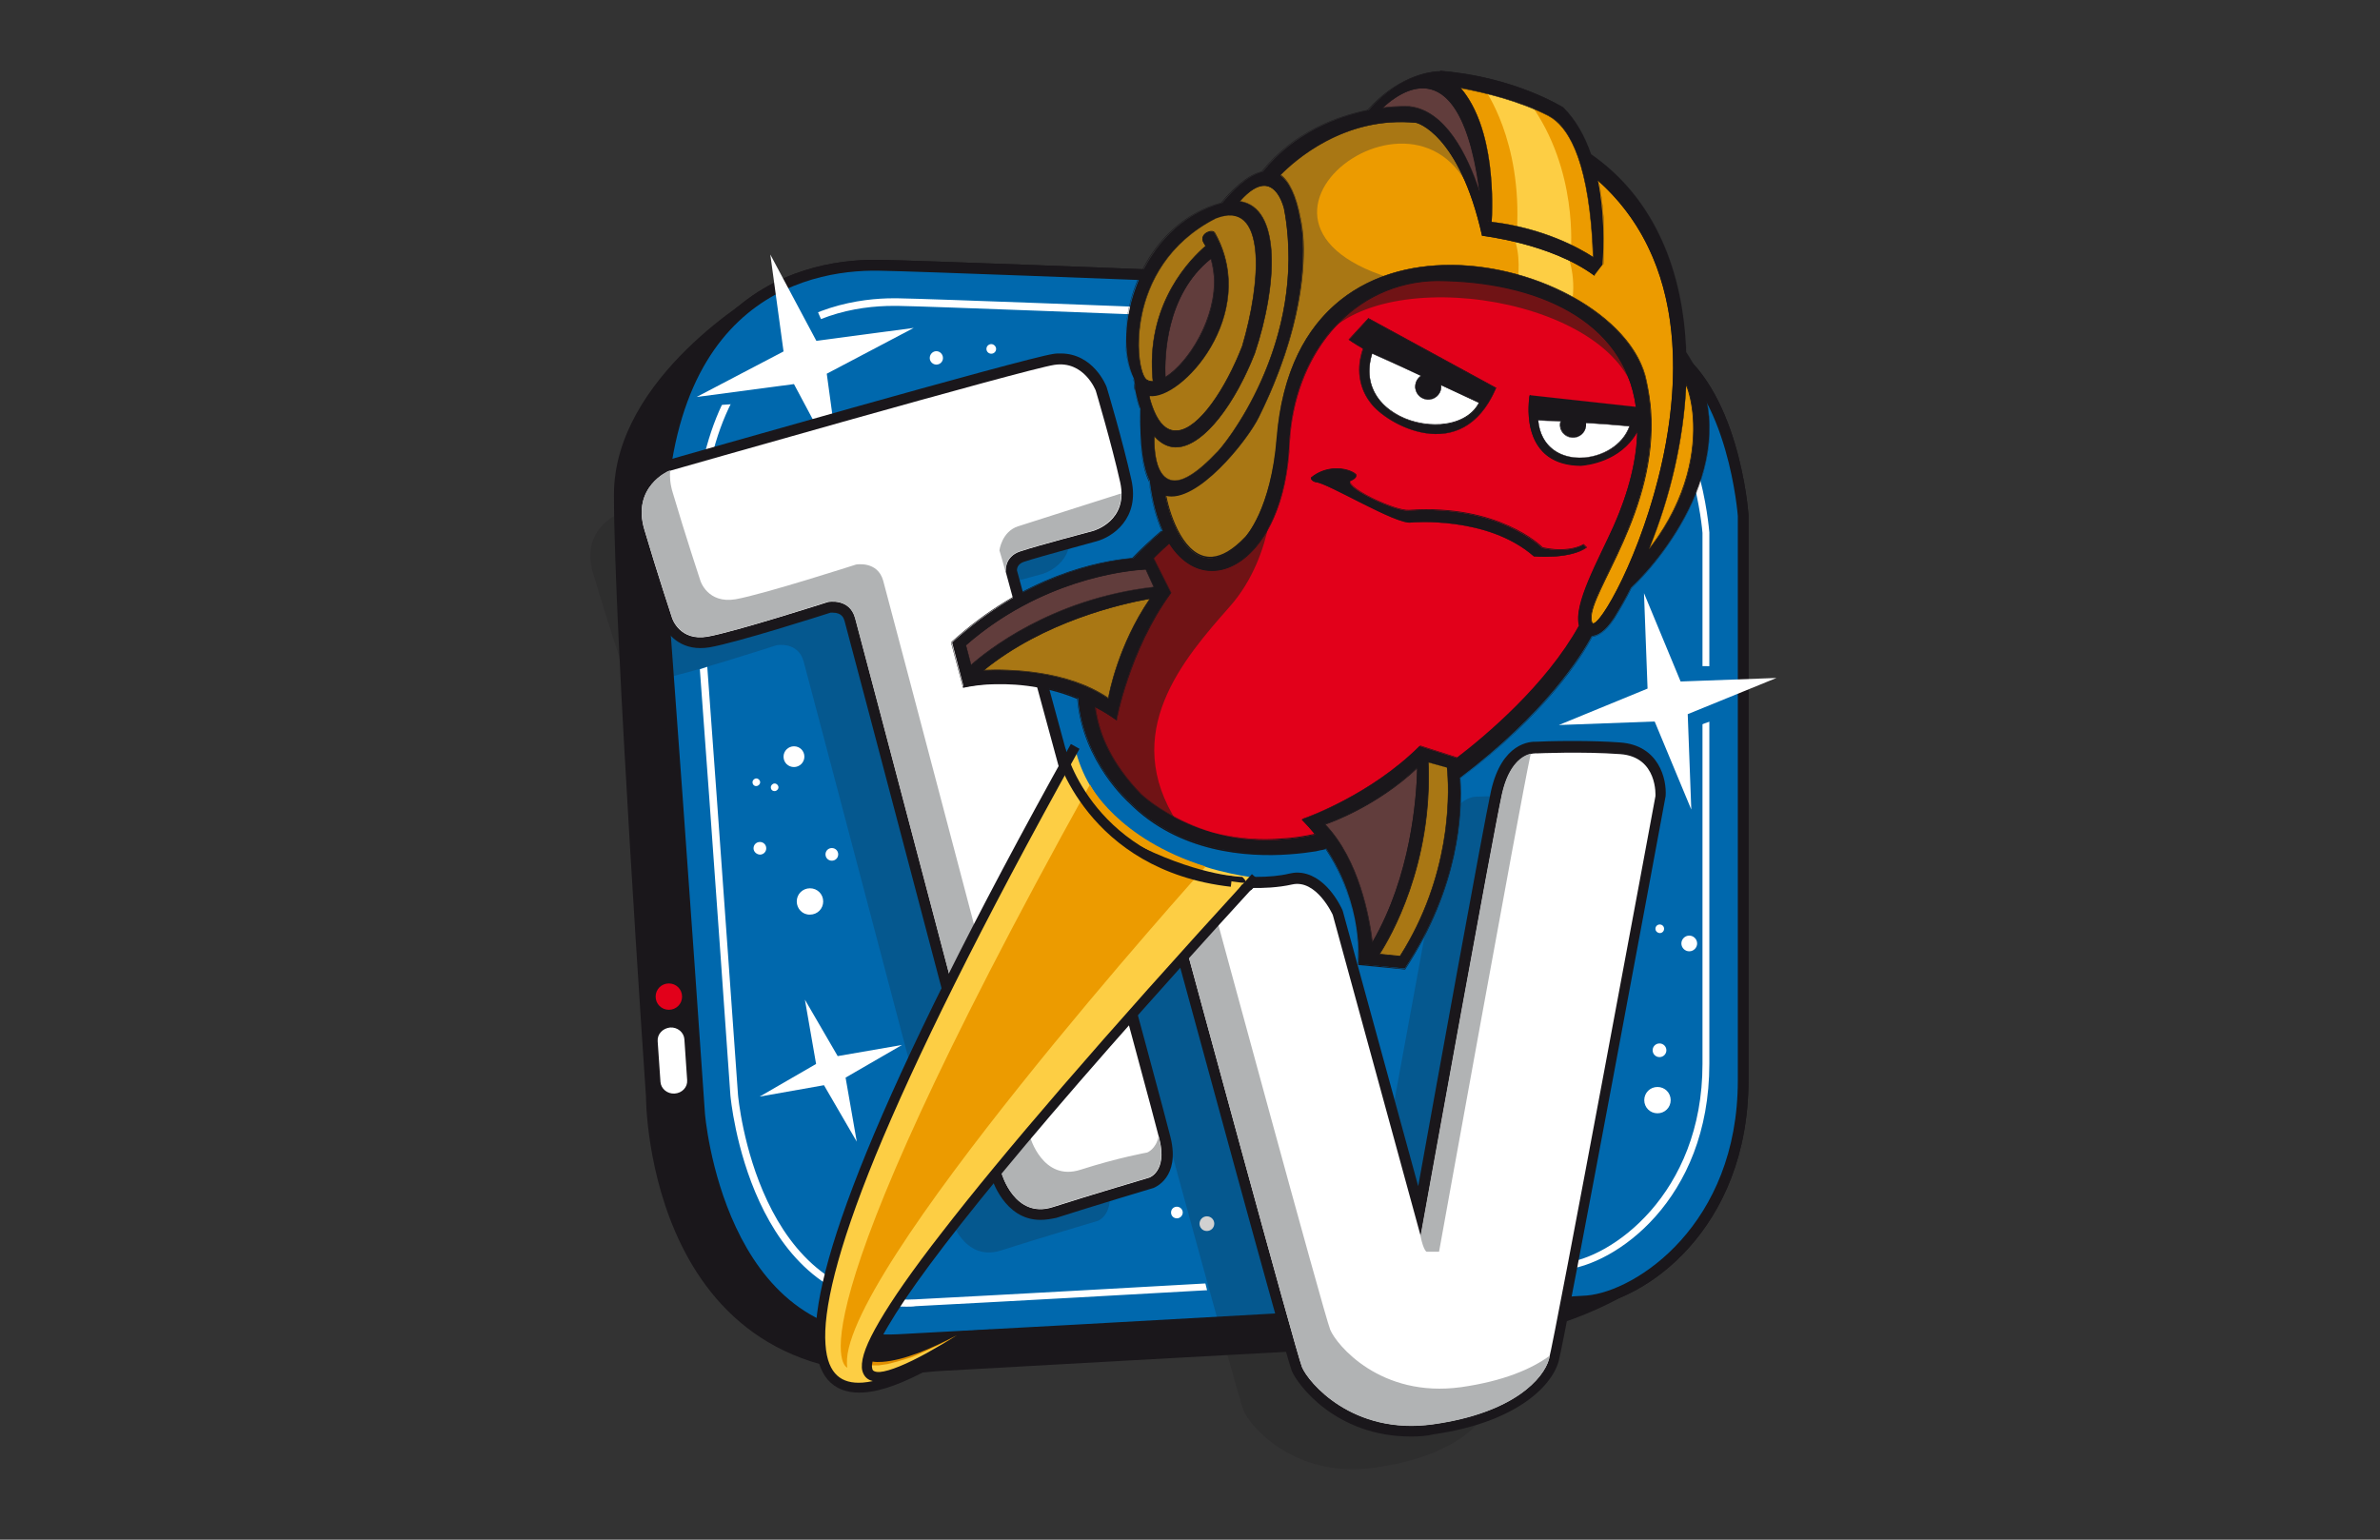 <svg xmlns="http://www.w3.org/2000/svg" width="170" height="110" viewBox="0 0 170 110"><rect x="0" y="0" width="170" height="110" fill="#333333" stroke="none"/><g fill="none" fill-rule="evenodd" transform="translate(42 5)"><path fill="#1A171B" fill-rule="nonzero" d="M12.223,15.913 C12.223,15.913 1.853,21.899 1.853,30.344 C1.853,39.964 4.141,73.345 4.141,73.345 C4.141,73.345 4.087,95.316 24.882,92.966 C44.679,91.844 60.917,91.013 64.259,90.705 C67.582,90.398 73.104,88.734 76.772,85.678 C80.423,82.622 49.892,71.067 49.892,71.067 L12.223,15.913 Z"/><g fill-rule="nonzero"><path fill="#1A171B" d="M16.691,77.559 L16.691,77.559 C4.286,77.559 2.851,61.23 2.833,61.049 C2.815,60.886 1.725,45.027 0.127,23.454 C-0.436,14.774 1.181,8.354 4.904,4.376 C8.518,0.561 13.24,0 15.729,0 L16.056,0 C18.616,0.036 35.017,0.669 35.707,0.705 C37.051,0.814 67.818,3.146 72.541,6.022 C77.444,9.005 78.153,17.848 78.171,18.228 L78.171,18.282 L78.171,58.608 C78.171,69.331 70.67,74.412 66.674,74.756 C65.203,74.882 29.732,76.89 17.454,77.523 C17.2,77.559 16.946,77.559 16.691,77.559 Z M15.729,1.555 C12.986,1.555 9.099,2.224 6.066,5.443 C2.634,9.096 1.162,15.118 1.707,23.345 C3.306,44.919 4.395,60.778 4.395,60.94 C4.45,61.555 5.739,76.004 16.691,76.004 L16.691,76.004 C16.909,76.004 17.127,76.004 17.363,75.986 C29.332,75.371 65.149,73.327 66.547,73.219 C69.943,72.929 76.627,68.21 76.627,58.626 L76.627,18.318 C76.591,17.794 75.846,9.855 71.741,7.36 C68.091,5.136 44.443,2.929 35.635,2.26 C35.489,2.26 18.598,1.591 16.037,1.555 C15.928,1.555 15.838,1.555 15.729,1.555 Z" transform="translate(4.722 13.562)"/><path fill="#0068AD" d="M35.689,1.483 C35.689,1.483 18.635,0.814 16.056,0.778 C10.788,0.687 -0.381,3.002 0.944,23.4 C2.561,45.226 3.632,60.995 3.632,60.995 C3.632,60.995 4.94,77.414 17.418,76.763 C29.895,76.112 65.239,74.105 66.62,73.996 C70.143,73.689 77.408,68.933 77.408,58.626 L77.408,18.3 C77.408,18.3 76.754,9.512 72.141,6.691 C67.528,3.87 35.689,1.483 35.689,1.483" transform="translate(4.722 13.562)"/></g><g fill-rule="nonzero"><path fill="#1A171B" d="M16.691,77.559 L16.691,77.559 C4.286,77.559 2.851,61.23 2.833,61.049 C2.815,60.886 1.725,45.027 0.127,23.454 C-0.436,14.774 1.181,8.354 4.904,4.376 C8.518,0.561 13.24,0 15.729,0 L16.056,0 C18.616,0.036 35.017,0.669 35.707,0.705 C37.051,0.814 67.818,3.146 72.541,6.022 C77.444,9.005 78.153,17.848 78.171,18.228 L78.171,18.282 L78.171,58.608 C78.171,69.331 70.67,74.412 66.674,74.756 C65.203,74.882 29.732,76.89 17.454,77.523 C17.2,77.559 16.946,77.559 16.691,77.559 Z M15.729,1.555 C12.986,1.555 9.099,2.224 6.066,5.443 C2.634,9.096 1.162,15.118 1.707,23.345 C3.306,44.919 4.395,60.778 4.395,60.94 C4.45,61.555 5.739,76.004 16.691,76.004 L16.691,76.004 C16.909,76.004 17.127,76.004 17.363,75.986 C29.332,75.371 65.149,73.327 66.547,73.219 C69.943,72.929 76.627,68.21 76.627,58.626 L76.627,18.318 C76.591,17.794 75.846,9.855 71.741,7.36 C68.091,5.136 44.443,2.929 35.635,2.26 C35.489,2.26 18.598,1.591 16.037,1.555 C15.928,1.555 15.838,1.555 15.729,1.555 Z" transform="translate(4.722 13.562)"/><path fill="#0068AD" d="M35.689,1.483 C35.689,1.483 18.635,0.814 16.056,0.778 C10.788,0.687 -0.381,3.002 0.944,23.4 C2.561,45.226 3.632,60.995 3.632,60.995 C3.632,60.995 4.94,77.414 17.418,76.763 C29.895,76.112 65.239,74.105 66.62,73.996 C70.143,73.689 77.408,68.933 77.408,58.626 L77.408,18.3 C77.408,18.3 76.754,9.512 72.141,6.691 C67.528,3.87 35.689,1.483 35.689,1.483" transform="translate(4.722 13.562)"/></g><path fill="#FFF" fill-rule="nonzero" d="M22.739,88.354 C11.515,88.354 10.189,73.418 10.171,73.255 C10.153,73.11 9.136,58.192 7.628,37.884 C7.101,29.855 8.573,23.942 12.005,20.289 C15.256,16.835 19.561,16.311 21.813,16.311 L22.104,16.311 C24.519,16.347 40.429,16.962 40.593,16.98 C41.828,17.071 70.67,19.259 75.011,21.917 C79.424,24.611 80.06,32.694 80.096,33.038 L80.096,70.995 C80.096,80.759 73.322,85.407 69.707,85.714 C68.381,85.823 34.654,87.74 23.411,88.318 C23.193,88.354 22.975,88.354 22.739,88.354 Z M21.831,16.854 C19.161,16.854 15.365,17.523 12.387,20.669 C9.081,24.195 7.646,29.982 8.173,37.866 C9.662,58.174 10.698,73.092 10.716,73.237 C10.734,73.382 12.06,88.427 23.411,87.83 C34.654,87.251 68.363,85.335 69.689,85.226 C73.031,84.937 79.606,80.344 79.606,71.013 L79.606,33.074 C79.606,33.02 78.952,24.937 74.775,22.387 C70.525,19.801 40.884,17.541 40.593,17.523 C40.448,17.523 24.537,16.89 22.122,16.854 L21.831,16.854 Z"/><polygon fill="#0068AD" fill-rule="nonzero" points="7.755 42.893 9.699 42.242 10.098 40.127 8.682 39.06 7.428 40.271 7.283 42.875"/><polygon fill="#0068AD" fill-rule="nonzero" points="8.754 23.978 11.751 23.779 17.763 20.362 15.874 16.04 12.405 18.662 10.28 21.266"/><polygon fill="#0068AD" fill-rule="nonzero" points="79.134 42.586 81.077 42.604 81.204 46.166 79.224 46.872"/><polygon fill="#0068AD" fill-rule="nonzero" points="43.735 85.208 44.389 87.866 49.874 87.722 48.675 83.834"/><polyline fill="#FFF" fill-rule="nonzero" points="17.999 28.608 14.712 22.441 7.755 23.363 13.967 20.108 13.022 13.183 16.31 19.349 23.266 18.427 17.054 21.7 17.999 28.608"/><polyline fill="#FFF" fill-rule="nonzero" points="78.807 52.839 76.191 46.546 69.344 46.799 75.683 44.195 75.428 37.378 78.044 43.689 84.891 43.436 78.552 46.022 78.807 52.839"/><polyline fill="#FFF" fill-rule="nonzero" points="19.198 76.564 16.855 72.532 12.26 73.345 16.292 71.013 15.493 66.42 17.835 70.452 22.431 69.656 18.399 71.989 19.198 76.564"/><path fill="#FFF" fill-rule="nonzero" d="M75.447 73.599C75.447 73.074 75.864 72.658 76.391 72.658 76.918 72.658 77.335 73.074 77.335 73.599 77.335 74.123 76.918 74.539 76.391 74.539 75.864 74.539 75.447 74.123 75.447 73.599M14.911 59.403C14.911 58.879 15.329 58.463 15.856 58.463 16.382 58.463 16.8 58.879 16.8 59.403 16.8 59.928 16.382 60.344 15.856 60.344 15.329 60.362 14.911 59.928 14.911 59.403"/><path fill="#E2001A" fill-rule="nonzero" d="M4.831,66.203 C4.831,65.678 5.249,65.262 5.776,65.262 C6.302,65.262 6.72,65.678 6.72,66.203 C6.72,66.727 6.302,67.143 5.776,67.143 C5.249,67.143 4.831,66.727 4.831,66.203"/><path fill="#FFF" fill-rule="nonzero" d="M13.967 49.06C13.967 48.644 14.312 48.318 14.712 48.318 15.129 48.318 15.456 48.644 15.456 49.06 15.456 49.476 15.111 49.801 14.712 49.801 14.294 49.801 13.967 49.476 13.967 49.06M24.41 20.579C24.41 20.307 24.628 20.09 24.882 20.09 25.137 20.09 25.355 20.307 25.355 20.579 25.355 20.85 25.137 21.049 24.882 21.049 24.628 21.049 24.41 20.832 24.41 20.579M28.46 19.928C28.46 19.729 28.624 19.584 28.806 19.584 28.987 19.584 29.151 19.747 29.151 19.928 29.151 20.127 28.987 20.271 28.806 20.271 28.624 20.271 28.46 20.127 28.46 19.928M16.964 56.04C16.964 55.787 17.163 55.588 17.418 55.588 17.672 55.588 17.872 55.787 17.872 56.04 17.872 56.293 17.672 56.492 17.418 56.492 17.163 56.492 16.964 56.293 16.964 56.04M11.824 55.606C11.824 55.353 12.024 55.154 12.278 55.154 12.532 55.154 12.732 55.353 12.732 55.606 12.732 55.859 12.532 56.058 12.278 56.058 12.024 56.04 11.824 55.841 11.824 55.606M11.751 50.886C11.751 50.741 11.878 50.615 12.024 50.615 12.169 50.615 12.296 50.741 12.296 50.886 12.296 51.031 12.169 51.157 12.024 51.157 11.878 51.175 11.751 51.049 11.751 50.886M13.059 51.248C13.059 51.103 13.186 50.976 13.331 50.976 13.476 50.976 13.604 51.103 13.604 51.248 13.604 51.392 13.476 51.519 13.331 51.519 13.168 51.519 13.059 51.41 13.059 51.248M43.681 82.423C43.681 82.134 43.917 81.899 44.207 81.899 44.498 81.899 44.734 82.134 44.734 82.423 44.734 82.712 44.498 82.948 44.207 82.948 43.899 82.948 43.681 82.712 43.681 82.423M41.646 81.627C41.646 81.392 41.828 81.212 42.064 81.212 42.282 81.212 42.482 81.392 42.482 81.627 42.482 81.844 42.3 82.043 42.064 82.043 41.828 82.043 41.646 81.863 41.646 81.627M78.098 62.405C78.098 62.098 78.353 61.844 78.661 61.844 78.97 61.844 79.224 62.098 79.224 62.405 79.224 62.712 78.97 62.966 78.661 62.966 78.353 62.966 78.098 62.712 78.098 62.405M76.046 70.036C76.046 69.765 76.264 69.548 76.536 69.548 76.809 69.548 77.027 69.765 77.027 70.036 77.027 70.307 76.809 70.524 76.536 70.524 76.264 70.524 76.046 70.307 76.046 70.036M76.246 61.356C76.246 61.193 76.373 61.049 76.554 61.049 76.718 61.049 76.863 61.175 76.863 61.356 76.863 61.519 76.736 61.664 76.554 61.664 76.373 61.646 76.246 61.519 76.246 61.356M7.083 72.17C7.12 72.676 6.72 73.092 6.193 73.128L6.193 73.128C5.667 73.165 5.213 72.785 5.176 72.297L4.976 69.385C4.94 68.879 5.34 68.463 5.866 68.409L5.866 68.409C6.393 68.373 6.847 68.752 6.884 69.241L7.083 72.17z"/><g fill="#1A171B" fill-rule="nonzero" opacity=".2"><path d="M31.04,0.253 C28.333,0.054 25.082,0.199 25.082,0.199 C25.082,0.199 23.302,-0.036 22.594,3.128 C21.904,6.293 16.782,34.702 16.782,34.702 L10.498,11.736 C10.498,11.736 9.335,9.168 7.592,9.566 C5.594,10.018 3.233,9.729 3.233,9.729 L0.036,14.051 C0.036,14.051 7.882,42.966 8.318,44.051 C8.754,45.118 11.915,48.951 17.69,48.137 C23.484,47.324 25.573,44.846 25.954,43.508 C26.354,42.17 33.564,3.273 33.564,3.273 C33.564,3.273 33.746,0.47 31.04,0.253 Z" transform="translate(0 24.05) translate(38.504 27.667)"/><path d="M26.172,14.901 C26.172,14.901 26.045,13.816 27.207,13.436 C28.388,13.038 32.42,11.971 32.42,11.971 C32.42,11.971 34.963,11.284 34.345,8.499 C33.728,5.732 32.601,1.953 32.601,1.953 C32.601,1.953 31.766,-0.217 29.641,0.108 C27.516,0.434 2.089,7.703 2.089,7.703 C2.089,7.703 -0.563,8.825 0.363,11.899 C1.271,14.973 2.343,18.21 2.343,18.21 C2.343,18.21 2.87,19.873 4.868,19.53 C6.884,19.186 13.458,17.052 13.458,17.052 C13.458,17.052 15.002,16.745 15.402,18.21 C15.801,19.656 25.881,57.92 25.881,57.92 C25.881,57.92 26.808,61.139 29.496,60.289 C32.202,59.421 36.416,58.174 36.416,58.174 C36.416,58.174 37.687,57.722 37.142,55.479 C36.615,53.237 26.172,14.901 26.172,14.901 Z" transform="translate(0 24.05)"/></g><g fill-rule="nonzero"><path fill="#1A171B" d="M17.018,49.711 L17.018,49.711 C11.588,49.711 8.881,45.949 8.5,45.027 C8.064,43.942 0.999,17.902 0.182,14.937 L0.091,14.575 L3.778,9.584 L4.232,9.638 C4.232,9.638 4.976,9.729 5.939,9.729 C6.847,9.729 7.646,9.656 8.318,9.494 C8.5,9.458 8.682,9.421 8.863,9.421 C10.861,9.421 11.987,11.808 12.114,12.098 L12.151,12.206 L17.527,31.826 C18.907,24.159 22.176,6.13 22.721,3.617 C23.502,0.108 25.554,0.054 25.972,0.072 C26.208,0.054 27.262,0.018 28.588,0.018 C29.859,0.018 31.003,0.054 31.966,0.127 C34.708,0.325 35.29,2.731 35.199,3.96 L35.181,4.051 C34.89,5.642 27.952,43.002 27.552,44.358 C27.007,46.239 24.338,48.734 18.653,49.548 C18.144,49.675 17.563,49.711 17.018,49.711 Z M1.798,14.901 C4.94,26.456 9.626,43.599 9.953,44.448 C10.189,45.027 12.478,48.156 17.018,48.156 L17.018,48.156 C17.49,48.156 17.999,48.119 18.489,48.047 C23.793,47.288 25.772,45.136 26.118,43.96 C26.426,42.875 31.675,14.684 33.691,3.852 C33.709,3.436 33.655,1.844 31.893,1.718 C30.967,1.646 29.859,1.609 28.624,1.609 C27.171,1.609 26.027,1.664 26.027,1.664 L25.954,1.664 L25.881,1.664 C25.791,1.664 24.755,1.736 24.265,3.978 C23.575,7.089 18.507,35.244 18.471,35.533 L16.946,35.606 L10.679,12.712 C10.425,12.188 9.572,10.832 8.682,11.031 C7.901,11.212 6.974,11.302 5.939,11.302 C5.358,11.302 4.849,11.266 4.504,11.248 L1.798,14.901 Z" transform="translate(41.774 47.92)"/><path fill="#FFF" d="M0.944,14.738 C0.944,14.738 8.791,43.653 9.226,44.738 C9.662,45.805 12.823,49.638 18.598,48.825 C24.392,48.011 26.481,45.533 26.862,44.195 C27.262,42.857 34.472,3.96 34.472,3.96 C34.472,3.96 34.654,1.157 31.966,0.958 C29.26,0.759 26.009,0.904 26.009,0.904 C26.009,0.904 24.229,0.669 23.52,3.834 C22.83,6.998 17.708,35.407 17.708,35.407 L11.424,12.441 C11.424,12.441 10.262,9.873 8.518,10.271 C6.52,10.723 4.159,10.434 4.159,10.434 L0.944,14.738 Z" transform="translate(41.774 47.92)"/></g><g fill-rule="nonzero"><path fill="#1A171B" d="M29.405,61.899 C26.826,61.899 25.936,58.951 25.9,58.825 C25.791,58.427 15.819,20.542 15.42,19.114 C15.365,18.933 15.256,18.517 14.566,18.517 L14.421,18.517 C13.694,18.752 7.737,20.651 5.776,20.995 C5.558,21.031 5.322,21.049 5.122,21.049 L5.122,21.049 C3.415,21.049 2.579,19.801 2.379,19.132 C2.379,19.114 1.29,15.859 0.4,12.821 C-0.472,9.855 1.435,8.174 2.579,7.685 L2.67,7.649 C3.705,7.36 28.152,0.362 30.313,0.036 C30.495,6.76436684e-15 30.676,6.76436684e-15 30.858,6.76436684e-15 C33.183,6.76436684e-15 34.091,2.278 34.127,2.369 L34.145,2.423 C34.163,2.459 35.29,6.257 35.907,9.024 C36.525,11.79 34.563,13.11 33.419,13.418 C33.382,13.436 29.387,14.503 28.243,14.882 C27.807,15.027 27.734,15.316 27.734,15.497 C28.406,17.939 38.177,53.816 38.704,56.004 C39.412,58.897 37.56,59.584 37.487,59.62 C37.415,59.638 33.201,60.904 30.549,61.754 C30.131,61.844 29.768,61.899 29.405,61.899 Z M14.566,16.944 C15.747,16.944 16.637,17.595 16.927,18.698 C17.309,20.127 27.298,58.029 27.407,58.409 C27.407,58.409 27.988,60.344 29.387,60.344 C29.587,60.344 29.804,60.307 30.022,60.235 C32.529,59.439 36.397,58.282 36.906,58.137 C37.142,58.011 37.433,57.505 37.142,56.365 C36.597,54.159 26.263,16.184 26.154,15.805 L26.136,15.696 C26.063,15.099 26.299,13.852 27.716,13.4 C28.896,13.002 32.819,11.953 32.983,11.917 C33.274,11.826 34.763,11.302 34.345,9.367 C33.782,6.799 32.729,3.309 32.62,2.911 C32.547,2.731 31.911,1.374 30.513,1.591 C28.878,1.844 11.915,6.637 3.124,9.15 C2.815,9.295 1.217,10.181 1.871,12.405 C2.779,15.425 3.832,18.662 3.85,18.68 C3.905,18.825 4.177,19.512 5.104,19.512 L5.104,19.512 C5.231,19.512 5.358,19.494 5.503,19.476 C7.428,19.15 13.931,17.052 13.985,17.034 L14.076,17.016 C14.13,16.98 14.312,16.944 14.566,16.944 Z" transform="translate(2.906 20.253)"/><path fill="#FFF" d="M14.239,17.758 C14.239,17.758 15.783,17.45 16.183,18.915 C16.582,20.362 26.662,58.626 26.662,58.626 C26.662,58.626 27.589,61.844 30.277,60.995 C32.983,60.127 37.197,58.879 37.197,58.879 C37.197,58.879 38.468,58.427 37.923,56.184 C37.378,53.942 26.935,15.606 26.935,15.606 C26.935,15.606 26.808,14.521 27.97,14.141 C29.151,13.743 33.183,12.676 33.183,12.676 C33.183,12.676 35.725,11.989 35.108,9.204 C34.49,6.438 33.364,2.658 33.364,2.658 C33.364,2.658 32.529,0.488 30.404,0.814 C28.279,1.139 2.851,8.409 2.851,8.409 C2.851,8.409 0.2,9.53 1.126,12.604 C2.034,15.678 3.106,18.915 3.106,18.915 C3.106,18.915 3.632,20.579 5.63,20.235 C7.646,19.873 14.239,17.758 14.239,17.758 Z" transform="translate(2.906 20.253)"/></g><g fill="#B1B3B4" fill-rule="nonzero"><path d="M56.975,55.859 C56.975,55.859 62.787,23.671 63.478,20.506 C63.496,20.416 63.514,20.362 63.532,20.271 C62.969,20.398 61.952,20.958 61.462,23.165 C60.826,26.076 56.358,50.814 55.65,54.738 C55.868,55.787 56.085,55.859 56.085,55.859 L56.975,55.859 L56.975,55.859 Z" transform="translate(3.814 28.571)"/><path d="M49.202 61.429C48.766 60.362 40.92 31.429 40.92 31.429L42.137 29.783 42.1 29.783 38.904 34.105C38.904 34.105 46.75 63.02 47.186 64.105 47.622 65.172 50.782 69.005 56.558 68.192 62.351 67.378 64.44 64.901 64.822 63.562 64.84 63.508 64.858 63.418 64.876 63.291 63.587 64.231 61.589 65.099 58.556 65.533 52.78 66.329 49.638 62.495 49.202 61.429zM25.573 5.75C25.573 5.75 25.827 6.582 26.009 7.269 25.99 6.365 26.553 5.967 27.044 5.805 28.224 5.407 32.256 4.34 32.256 4.34 32.256 4.34 34.272 3.779 34.272 1.682 34.218 1.7 28.061 3.653 26.899 4.033 25.736 4.412 25.573 5.75 25.573 5.75zM36.942 47.613C36.761 48.535 36.125 48.77 36.125 48.77 36.125 48.77 34.073 49.132 31.366 50 28.66 50.868 27.752 47.631 27.752 47.631 27.752 47.631 17.672 9.367 17.272 7.92 16.873 6.474 15.329 6.763 15.329 6.763 15.329 6.763 8.754 8.879 6.738 9.241 4.722 9.584 4.214 7.92 4.214 7.92 4.214 7.92 3.142 4.684 2.234 1.609 2.052 1.013 2.016.488 2.052.036 1.98.054 1.943.072 1.943.072 1.943.072-.708 1.193.218 4.268 1.126 7.342 2.198 10.579 2.198 10.579 2.198 10.579 2.724 12.242 4.722 11.899 6.738 11.555 13.313 9.421 13.313 9.421 13.313 9.421 14.857 9.114 15.256 10.579 15.656 12.025 25.736 50.289 25.736 50.289 25.736 50.289 26.662 53.508 29.35 52.658 32.057 51.79 36.27 50.542 36.27 50.542 36.27 50.542 37.542 50.09 36.997 47.848 36.997 47.794 36.979 47.703 36.942 47.613z" transform="translate(3.814 28.571)"/></g><path fill="#FFF" fill-rule="nonzero" d="M67.437,24.665 L67.6,25.895 L68.182,26.854 L68.618,27.306 L69.744,27.884 L71.433,27.975 L73.14,27.36 L73.921,26.763 C73.921,26.763 74.429,26.148 74.502,26.112 C74.575,26.076 75.156,25.19 75.156,25.19 L75.192,24.774 L73.521,24.412 L69.616,24.503 L67.437,24.665 Z"/><path fill="#1A171B" fill-rule="nonzero" d="M69.744,27.884 L68.599,27.288 L68.163,26.835 L67.582,25.877 L67.419,24.647 L67.419,24.629 L69.598,24.448 L73.521,24.358 L75.21,24.72 L75.174,25.154 L75.174,25.154 C75.174,25.154 74.593,26.022 74.502,26.076 L74.502,26.076 C74.429,26.112 73.921,26.727 73.921,26.727 L73.921,26.727 L73.14,27.324 L71.433,27.939 L69.744,27.884 L69.744,27.884 Z M67.619,25.877 L68.182,26.817 L68.618,27.251 L69.744,27.83 L71.415,27.92 L73.104,27.306 L73.885,26.727 C73.885,26.727 74.393,26.13 74.484,26.076 L74.484,26.076 C74.502,26.058 74.684,25.823 74.829,25.606 L74.829,25.606 C74.974,25.407 75.101,25.19 75.12,25.172 L75.12,25.172 L75.156,24.774 L73.503,24.412 L69.598,24.503 L67.455,24.684 L67.619,25.877 L67.619,25.877 Z"/><polygon fill="#FFF" fill-rule="nonzero" points="55.74 19.801 55.45 21.139 55.686 22.55 56.049 23.436 56.667 24.177 57.974 25.136 60.245 25.588 61.843 25.515 62.624 25.172 63.423 24.43 64.131 23.327 59.373 20.579"/><path fill="#1A171B" fill-rule="nonzero" d="M60.245,25.606 L57.974,25.154 L56.649,24.195 L56.049,23.454 L55.668,22.55 L55.432,21.139 L55.722,19.801 L55.722,19.783 L59.391,20.561 L64.168,23.327 L63.441,24.448 L62.642,25.19 L61.861,25.515 L60.245,25.606 L60.245,25.606 Z M55.468,21.139 L55.704,22.532 L56.067,23.418 L56.667,24.159 L57.974,25.099 L60.245,25.552 L61.825,25.479 L62.606,25.154 L63.405,24.412 L64.113,23.327 L59.373,20.579 L55.74,19.819 L55.468,21.139 L55.468,21.139 Z M55.722,19.819 L55.722,19.801 L55.722,19.819 L55.722,19.819 Z"/><polyline fill="#A97714" fill-rule="nonzero" points="61.825 49.494 62.006 51.23 61.843 53.544 61.425 56.6 59.1 62.224 58.247 63.689 55.958 63.418 56.885 61.555 58.392 58.571 59.155 55.19 59.409 52.224 59.645 48.861 61.825 49.494"/><polyline fill="#613D3C" fill-rule="nonzero" points="51.963 53.382 54.396 52.423 55.958 51.573 58.101 49.982 59.645 48.807 59.518 52.134 59.173 54.846 58.083 59.15 56.83 62.025 55.886 63.291 55.159 60.38 53.688 56.365 51.981 54.051 51.963 53.382"/><polyline fill="#613D3C" fill-rule="nonzero" points="40.066 35.136 40.938 37.089 36.288 37.993 32.438 39.801 28.751 42.08 27.207 43.183 26.572 40.814 30.513 37.902 34.218 36.311 37.923 35.316 40.066 35.136"/><polyline fill="#A97714" fill-rule="nonzero" points="40.829 37.36 39.049 41.338 37.469 45.515 33.891 43.888 27.407 43.273 28.751 41.881 32.02 39.873 35.58 38.282 39.358 37.342 40.829 37.36"/><path fill="#E2001A" d="M41.556,33.11 L42.409,34.195 L43.771,35.262 L45.715,34.919 L46.823,34.069 L49.002,31.157 L49.583,28.354 L49.783,24.485 L50.619,21.863 L51.654,19.548 L53.634,17.269 L55.704,15.606 L57.575,15.009 L60.88,14.521 L63.677,14.557 L66.983,15.081 L71.069,17.233 L73.34,18.734 L74.756,21.32 L75.319,24.033 L75.247,27.722 L73.939,31.935 L71.76,37.107 L71.16,38.336 L71.287,39.566 L70.851,40.85 L67.255,45.606 L62.424,49.458 L59.645,48.608 L55.631,52.007 L51.926,53.526 L52.689,54.72 L51.781,55.316 L46.278,55.335 L41.192,53.653 L37.233,50.181 L35.744,46.618 L35.653,44.828 L37.342,45.624 L39.031,40.995 L41.083,37.233 L39.612,34.684 L41.556,33.11 L41.556,33.11 Z M55.831,19.476 L55.595,20.434 L55.341,21.465 L55.504,22.297 L55.995,23.382 L56.794,24.25 L57.538,24.846 L58.447,25.226 L59.173,25.407 L59.845,25.588 L61.698,25.552 L62.86,24.973 L63.478,24.322 L63.932,23.544 L63.623,23.219 C63.623,23.219 60.317,20.958 60.208,20.976 C60.136,21.031 55.831,19.476 55.831,19.476 Z M67.51,24.448 L67.564,25.461 L67.891,26.365 L68.527,27.179 L69.162,27.613 L69.871,27.866 L70.543,27.92 L71.741,27.975 L72.668,27.595 L73.558,26.962 L74.103,26.383 L74.593,25.552 L74.538,24.774 L73.067,24.72 L69.326,23.852 L67.51,24.448 Z"/><path fill="#1A171B" fill-rule="nonzero" d="M46.278,55.371 L41.192,53.689 L37.233,50.217 L35.744,46.655 L35.653,44.828 L37.36,45.624 L39.049,41.013 L41.101,37.269 L39.612,34.72 L41.537,33.11 L41.556,33.092 L42.409,34.177 L43.753,35.226 L45.678,34.882 L46.786,34.033 L48.966,31.139 L49.547,28.336 L49.747,24.467 L50.582,21.844 L51.618,19.53 L53.597,17.251 L55.686,15.588 L57.575,14.991 L60.88,14.503 L63.677,14.539 L67.001,15.063 L71.088,17.215 L73.376,18.716 L74.793,21.32 L75.356,24.033 L75.283,27.722 L73.975,31.935 L71.796,37.107 L71.197,38.336 L71.324,39.566 L70.888,40.85 L67.292,45.606 L62.46,49.458 L59.682,48.608 L55.686,52.007 L51.999,53.526 L52.762,54.72 L51.835,55.335 L46.278,55.371 L46.278,55.371 Z M35.78,46.655 L37.251,50.199 L41.21,53.653 L46.278,55.335 L51.781,55.316 L52.671,54.738 L51.908,53.544 L55.631,52.007 L59.645,48.608 L62.424,49.458 L67.237,45.624 L70.833,40.868 L71.269,39.584 L71.142,38.354 L71.76,37.125 L73.939,31.953 L75.247,27.74 L75.319,24.051 L74.756,21.338 L73.34,18.752 L71.069,17.251 L66.983,15.099 L63.677,14.575 L60.88,14.539 L57.575,15.027 L55.704,15.624 L53.634,17.269 L51.672,19.548 L50.637,21.863 L49.801,24.485 L49.601,28.354 L49.02,31.157 L46.841,34.069 L45.715,34.919 L43.753,35.262 L42.391,34.195 L41.556,33.128 L39.667,34.702 L41.138,37.251 L39.085,41.013 L37.378,45.66 L35.689,44.882 L35.78,46.655 L35.78,46.655 Z M70.543,27.939 L69.871,27.884 L69.162,27.631 L68.527,27.179 L67.873,26.365 L67.546,25.461 L67.491,24.448 L67.491,24.43 L69.326,23.834 L73.067,24.702 L74.557,24.756 L74.611,25.552 L74.103,26.401 L73.558,26.998 L72.65,27.631 L71.723,28.011 L70.543,27.939 L70.543,27.939 Z M67.582,25.443 L67.909,26.329 L68.545,27.143 L69.162,27.577 L69.871,27.83 L70.543,27.884 L71.741,27.939 L72.65,27.559 L73.54,26.944 L74.084,26.365 L74.575,25.533 L74.52,24.774 L73.049,24.72 L69.308,23.852 L67.51,24.448 L67.582,25.443 L67.582,25.443 Z M59.881,25.642 L59.209,25.461 L58.483,25.28 L57.575,24.901 L56.83,24.304 L56.031,23.418 L55.541,22.333 L55.377,21.483 L55.631,20.452 L55.868,19.494 L55.868,19.476 L55.886,19.476 C55.886,19.476 56.957,19.855 58.047,20.253 L58.047,20.253 C59.137,20.633 60.245,21.013 60.281,21.013 L60.281,21.013 L60.281,21.013 L60.281,21.013 C60.335,21.013 60.535,21.157 60.862,21.356 L60.862,21.356 C61.189,21.573 61.607,21.844 62.025,22.134 L62.025,22.134 C62.86,22.694 63.696,23.255 63.696,23.255 L63.696,23.255 L64.022,23.58 L63.568,24.376 L62.951,25.027 L61.788,25.606 L59.881,25.642 L59.881,25.642 Z M55.631,20.452 L55.395,21.483 L55.559,22.315 L56.049,23.4 L56.848,24.268 L57.593,24.864 L58.501,25.244 L59.228,25.425 L59.9,25.606 L61.734,25.57 L62.878,25.009 L63.496,24.358 L63.932,23.599 L63.623,23.291 C63.623,23.291 61.77,22.025 60.79,21.392 L60.79,21.392 C60.481,21.193 60.245,21.049 60.226,21.049 L60.226,21.049 L60.226,21.049 L60.226,21.049 C60.099,21.049 56.158,19.638 55.849,19.53 L55.849,19.53 L55.631,20.452 L55.631,20.452 Z"/><path fill="#701315" fill-rule="nonzero" d="M52.017,19.892 C52.053,19.512 53.506,17.143 53.506,17.143 L55.577,15.642 L58.519,14.684 L60.572,14.376 L65.403,14.611 C65.403,14.611 68.036,15.57 68.2,15.642 C68.381,15.714 71.887,17.685 71.887,17.685 L73.485,19.096 L75.156,21.79 L74.793,23.183 C72.759,15.931 55.486,13.599 52.017,19.892"/><path fill="#EC9B00" fill-rule="nonzero" d="M39.757,25.063 L40.284,28.716 L40.611,30.524 L41.537,33.327 L42.627,34.937 L44.298,35.262 L45.479,34.955 L46.696,34.43 L47.658,33.165 L48.657,31.609 L48.966,30.163 L49.729,26.691 L50.056,22.694 L52.417,18.137 L54.124,16.401 C54.124,16.401 56.085,15.425 56.213,15.371 C56.358,15.316 58.047,14.684 58.047,14.684 L61.316,14.304 L64.858,14.955 L69.38,16.076 L72.159,17.902 L73.975,20.018 L75.174,22.64 L75.501,25.787 L75.029,29.024 L73.812,32.694 L71.923,35.967 L71.233,39.114 L71.36,39.946 L72.196,39.855 L73.376,38.21 L74.702,35.696 L77.263,33.02 L78.679,30.325 L79.624,26.727 L79.333,24.394 L78.988,22.423 L77.844,20.289 L77.826,17.703 L77.245,15.226 L76.355,12.242 L74.193,8.861 L71.433,6.528 L70.652,4.521 L69.053,2.785 L67.092,2.007 L63.241,0.85 L60.245,0.542 L58.973,0.958 L57.575,1.555 L56.176,2.694 L55.686,3.201 L53.325,4.051 L51.781,4.955 L50.274,6.076 L49.275,6.998 L48.748,7.486 L47.658,7.92 L46.587,8.843 L45.569,9.91 L44.244,10.434 L41.592,11.917 L40.157,14.051 L38.886,17.197 L38.849,18.897 L38.922,20.579 L39.649,23.472 L39.757,25.063"/><path fill="#701315" fill-rule="nonzero" d="M40.829,37.36 L39.049,41.338 L37.469,45.515 L35.907,44.81 C35.689,51.212 42.119,53.797 42.119,53.797 C37.941,47.36 42.518,42.098 45.842,38.336 C49.166,34.575 48.966,29.241 48.966,29.241 L42.446,32.622 C42.446,32.622 41.265,33.345 40.03,34.575 C39.848,34.756 39.63,34.973 39.412,35.208 L40.103,35.154 L40.974,37.107"/><path fill="#A97714" fill-rule="nonzero" d="M57.302,14.864 C56.104,15.678 52.544,18.282 52.544,18.282 L50.382,21.736 L49.819,26.781 L49.202,30.633 L47.949,32.477 L46.332,34.684 L44.389,35.371 L43.354,35.081 L42.482,34.286 L41.737,33.454 L41.101,31.863 L40.865,30.814 L40.775,29.964 L39.885,27.324 L39.866,24.937 L39.703,23.345 L39.067,21.447 L38.686,19.005 L39.122,16.148 L40.139,13.942 L41.864,11.664 L44.207,10.271 L45.715,9.729 L46.478,8.535 L48.003,7.83 L48.603,7.523 L50.491,5.515 L53.034,4.141 L56.013,3.11 L56.685,2.224 L57.756,1.429 L59.01,0.796 L61.153,0.705 L62.333,2.116 L63.369,4.647 L64.004,6.926 L64.15,8.373 L63.841,11.718 C61.97,-2.459 43.172,10.488 57.302,14.864"/><path fill="#613D3C" fill-rule="nonzero" d="M55.922 3.038L57.157 1.989 58.392 1.175 60.226.85 61.625 1.392C61.625 1.392 62.551 2.803 62.606 2.893 62.66 2.984 63.587 4.973 63.587 4.973L64.095 8.915 63.496 9.222 62.715 6.98 61.425 4.846 60.263 3.599 58.81 3.183 56.63 3.038 55.922 3.038M43.317 13.906L41.919 15.588 41.265 17.957 40.974 19.675 40.811 22.333 41.519 22.333 43.136 20.958 44.371 19.222 45.043 17.288 45.279 15.479C45.279 15.479 45.115 13.906 45.097 13.797 45.079 13.689 44.716 12.767 44.716 12.767L43.317 13.906"/><path fill="#FDCE44" fill-rule="nonzero" d="M64.004 1.32L67.255 2.333C70.761 7.125 70.198 12.948 70.198 12.948L66.347 11.573C66.747 5.009 64.004 1.32 64.004 1.32M66.093 11.881C66.674 13.146 66.42 14.937 66.42 14.937L70.27 16.763C70.652 14.539 69.889 13.02 69.889 13.02L66.093 11.881"/><path fill="#1A171B" fill-rule="nonzero" d="M51.654,29.132 C52.907,28.101 54.451,28.517 54.832,28.897 C55.068,29.132 54.433,29.385 54.433,29.385 C54.178,29.928 57.775,31.591 58.646,31.483 C65.149,31.049 68.163,34.159 68.163,34.159 C70.071,34.575 71.088,33.924 71.088,33.924 L71.287,34.123 C70.125,34.973 67.564,34.756 67.564,34.756 C64.222,31.826 58.792,32.333 58.792,32.333 C57.775,32.532 52.78,29.476 51.999,29.458 C51.599,29.349 51.654,29.132 51.654,29.132 L51.654,29.132 Z M64.84,22.749 C62.388,28.427 56.957,25.262 55.904,23.779 C54.705,22.224 55.159,20.524 55.377,19.91 C54.723,19.53 54.36,19.277 54.36,19.277 L55.74,17.758 L64.858,22.731 L64.84,22.749 Z M56.013,20.253 C54.469,25.154 62.097,26.908 63.659,23.779 C62.697,23.327 61.788,22.911 60.935,22.514 C60.989,23.038 60.626,23.49 60.118,23.544 C59.609,23.599 59.155,23.237 59.1,22.731 C59.064,22.369 59.228,22.043 59.518,21.863 C57.484,20.904 56.122,20.307 56.013,20.253 Z M27.371,42.514 C28.351,41.646 33.056,37.776 40.429,36.944 L39.848,35.678 C39.848,35.678 33.001,35.841 26.989,41.103 L27.371,42.514 Z M40.139,37.776 C38.014,38.156 32.547,39.421 28.261,42.893 C29.986,42.821 34.218,42.875 37.16,44.901 C37.178,44.882 37.76,41.248 40.139,37.776 Z M26.844,44.105 L26.009,40.904 C31.221,36.166 36.488,35.099 38.94,34.882 C39.558,34.231 40.248,33.58 41.047,32.911 C40.629,31.971 40.302,30.796 40.121,29.349 C39.649,28.409 39.376,26.781 39.467,24.25 C39.322,23.852 39.194,23.382 39.085,22.875 L39.067,22.767 L39.067,22.731 L39.067,22.712 L39.067,22.676 L39.067,22.658 L39.067,22.64 L39.067,22.622 L39.067,22.604 L39.067,22.568 L39.067,22.532 L39.067,22.514 L39.067,22.477 L39.067,22.441 L38.995,22.061 C37.342,18.608 39.376,11.103 45.315,9.494 C45.896,8.788 47.059,7.523 48.203,7.269 C50.473,4.448 53.525,3.327 55.759,2.875 C58.12,0.145 60.608,0.108 60.862,0.108 L60.88,0.072 C66.202,0.488 69.653,2.676 69.653,2.676 C70.579,3.58 71.215,4.774 71.651,6.022 C76.246,9.222 78.244,14.467 78.443,20.163 C82.984,27.089 76.99,34.647 74.502,36.98 C74.121,37.74 73.703,38.463 73.285,39.15 C72.631,40.163 72.087,40.416 71.705,40.434 C70.96,41.826 68.418,45.931 62.279,50.579 C62.442,53.056 62.206,58.373 58.338,64.195 L55.032,63.87 C55.032,63.87 55.413,59.656 52.707,55.588 C52.707,55.588 44.098,57.74 38.686,52.297 C38.686,52.297 35.344,49.367 34.999,44.864 C30.713,43.128 26.844,44.105 26.844,44.105 Z M56.521,63.165 L57.993,63.327 C62.279,56.6 61.353,49.837 61.353,49.837 L60.009,49.458 C60.335,56.835 57.248,62.061 56.521,63.165 Z M59.228,49.855 C56.158,52.749 52.635,53.888 52.635,53.888 C55.105,56.456 55.813,60.615 56.013,62.333 C58.792,57.577 59.191,52.007 59.228,49.855 Z M75.792,34.231 C80.114,28.68 78.952,23.58 78.443,22.441 C78.262,26.438 77.281,30.542 75.792,34.231 Z M40.103,23.291 L40.139,23.526 C41.537,28.517 44.952,24.304 46.732,19.747 C48.13,14.991 48.457,9.186 44.825,10.615 C38.068,14.069 39.085,21.863 39.939,22.17 C40.066,22.242 40.193,22.278 40.357,22.26 C39.757,16.709 43.136,13.436 44.116,12.604 C44.08,12.532 44.044,12.459 43.989,12.387 C43.572,11.772 44.571,11.302 44.788,11.7 C47.985,17.486 42.355,23.635 40.103,23.291 Z M41.247,21.953 C43.099,20.814 45.533,16.799 44.498,13.49 C41.229,16.076 41.174,20.579 41.247,21.953 Z M63.696,8.698 C62.333,-1.609 58.065,1.483 56.757,2.712 C57.92,2.568 58.683,2.622 58.683,2.622 C61.28,2.893 62.86,6.184 63.696,8.698 Z M64.331,10.832 L64.277,10.759 L64.295,10.814 L64.331,10.832 Z M68.618,3.273 C66.547,2.206 64.041,1.609 62.333,1.284 C64.822,4.177 64.622,9.693 64.549,10.85 C68.272,11.302 70.87,12.767 71.814,13.382 C71.56,6.817 70.179,4.123 68.618,3.273 L68.618,3.273 Z M40.448,26.148 C40.375,28.282 41.065,31.429 44.861,27.378 C45.297,27.034 51.49,19.548 49.729,9.928 C49.729,9.928 48.984,6.582 46.55,9.385 C49.547,9.801 49.238,15.443 47.622,20.253 C45.806,24.882 42.573,28.662 40.448,26.148 Z M41.247,30.416 C41.646,32.459 43.354,37.288 46.932,33.4 C46.932,33.4 48.784,31.429 49.184,26.293 C50.728,7.324 73.939,13.707 75.592,22.242 C77.463,30.814 70.833,37.812 71.723,39.53 C72.722,40.235 83.965,18.409 72.141,7.902 C72.613,10.217 72.559,12.55 72.468,13.906 L71.869,14.684 C68.763,12.387 63.859,11.844 63.859,11.844 C62.224,4.521 59.173,3.779 59.173,3.779 C54.033,3.255 50.437,6.51 49.456,7.523 C50.056,7.957 50.582,8.933 50.891,10.723 C50.891,10.723 52.199,16.094 47.912,24.81 C47.095,26.474 43.481,31.031 41.247,30.416 Z M67.873,25.027 C68.2,28.825 73.431,28.246 74.411,25.443 C73.213,25.335 72.177,25.262 71.287,25.208 L71.287,25.244 C71.342,25.75 70.979,26.203 70.47,26.257 C69.962,26.311 69.507,25.949 69.453,25.443 C69.435,25.316 69.453,25.208 69.489,25.099 C68.763,25.063 68.236,25.045 67.873,25.027 Z M74.956,25.805 C73.63,28.174 70.833,28.246 70.833,28.246 C66.347,28.156 67.255,23.255 67.255,23.255 L67.274,23.309 L67.274,23.237 L74.847,24.069 C73.994,17.83 67.709,15.063 60.626,15.045 C54.542,15.154 50.382,20.289 50.092,26.727 C49.729,35.009 44.28,38.156 41.519,33.816 C41.301,33.996 40.902,34.376 40.393,34.882 L41.628,37.342 C38.613,41.465 37.741,46.438 37.741,46.438 C37.233,46.076 36.724,45.769 36.216,45.497 C36.47,47.486 37.415,49.602 39.485,51.736 C39.485,51.736 44.244,56.365 51.944,54.629 C51.654,54.268 51.327,53.906 50.982,53.544 C50.982,53.544 55.777,51.917 59.391,48.3 L62.043,49.15 C64.113,47.559 68.418,43.942 70.779,39.693 C70.361,38.156 72.177,34.973 73.231,32.622 C74.393,30.036 74.92,27.776 74.956,25.805 Z"/><path fill="#1A171B" fill-rule="nonzero" d="M55.014,63.942 L55.014,63.924 C55.014,63.924 55.068,63.382 54.996,62.495 L54.996,62.495 C54.887,60.922 54.415,58.264 52.689,55.66 L52.689,55.66 C52.689,55.66 52.671,55.66 52.653,55.678 L52.653,55.678 C52.616,55.678 52.58,55.696 52.507,55.714 L52.507,55.714 C52.38,55.732 52.199,55.769 51.981,55.823 L51.981,55.823 C51.527,55.895 50.873,55.986 50.074,56.04 L50.074,56.04 C47.095,56.257 42.191,55.931 38.65,52.369 L38.65,52.369 C38.65,52.369 35.308,49.439 34.944,44.937 L34.944,44.937 C32.402,43.888 30.004,43.816 28.479,43.906 L28.479,43.906 C27.443,43.978 26.808,44.141 26.808,44.141 L26.808,44.141 L26.79,44.141 L25.936,40.922 L25.954,40.922 C31.167,36.184 36.434,35.118 38.904,34.901 L38.904,34.901 C39.521,34.25 40.212,33.599 40.993,32.948 L40.993,32.948 C40.575,32.007 40.248,30.832 40.066,29.403 L40.066,29.403 C39.757,28.788 39.54,27.866 39.449,26.6 L39.449,26.6 C39.394,25.931 39.394,25.154 39.431,24.286 L39.431,24.286 C39.285,23.888 39.158,23.418 39.049,22.911 L39.049,22.911 L39.049,22.785 L39.049,22.767 L39.049,22.749 L39.049,22.712 L39.049,22.694 L39.049,22.676 L39.049,22.658 L39.049,22.64 L39.049,22.604 L39.049,22.568 L39.049,22.55 L39.049,22.514 L39.049,22.477 L38.976,22.116 C38.686,21.483 38.504,20.741 38.432,19.91 L38.432,19.91 C38.087,16.094 40.339,10.814 45.224,9.476 L45.224,9.476 C45.806,8.77 46.968,7.523 48.112,7.251 L48.112,7.251 C50.382,4.43 53.434,3.309 55.668,2.857 L55.668,2.857 C57.793,0.488 59.936,0.145 60.644,0.09 L60.644,0.09 L60.844,0.09 L60.844,0.09 L60.862,0.054 L60.88,0.054 C66.202,0.47 69.653,2.676 69.671,2.676 L69.671,2.676 C70.597,3.599 71.233,4.774 71.669,6.04 L71.669,6.04 C76.028,9.06 78.044,13.924 78.407,19.259 L78.407,19.259 C78.425,19.566 78.443,19.873 78.462,20.181 L78.462,20.181 C79.497,21.754 79.987,23.363 80.096,24.919 L80.096,24.919 C80.478,30.271 76.446,35.208 74.538,37.016 L74.538,37.016 C74.157,37.776 73.739,38.499 73.322,39.186 L73.322,39.186 C72.686,40.181 72.141,40.452 71.76,40.488 L71.76,40.488 L71.741,40.488 L71.741,40.488 C70.997,41.899 68.454,45.986 62.315,50.615 L62.315,50.615 C62.479,53.092 62.224,58.409 58.374,64.25 L58.374,64.25 L58.374,64.268 L55.014,63.942 L55.014,63.942 Z M58.338,64.231 C62.188,58.409 62.424,53.092 62.279,50.633 L62.279,50.633 L62.279,50.615 L62.297,50.615 C68.436,45.967 70.979,41.863 71.723,40.47 L71.723,40.47 L71.723,40.452 L71.741,40.452 L71.778,40.452 L71.778,40.452 C72.141,40.434 72.686,40.163 73.303,39.168 L73.303,39.168 C73.721,38.481 74.139,37.74 74.52,36.998 L74.52,36.998 C76.427,35.19 80.459,30.271 80.078,24.937 L80.078,24.937 C79.969,23.382 79.479,21.772 78.462,20.199 L78.462,20.199 L78.462,20.199 L78.462,20.199 C78.443,19.892 78.443,19.584 78.407,19.259 L78.407,19.259 C78.026,13.924 76.028,9.078 71.669,6.058 L71.669,6.058 L71.669,6.058 L71.669,6.058 C71.233,4.792 70.597,3.617 69.671,2.712 L69.671,2.712 C69.671,2.712 68.817,2.17 67.292,1.573 L67.292,1.573 C65.766,0.976 63.587,0.325 60.935,0.108 L60.935,0.108 L60.917,0.145 L60.899,0.145 L60.681,0.145 L60.681,0.145 C59.954,0.181 57.811,0.524 55.686,2.893 L55.686,2.893 L55.686,2.893 L55.686,2.893 C53.452,3.327 50.401,4.448 48.149,7.269 L48.149,7.269 L48.149,7.269 L48.149,7.269 C47.004,7.541 45.842,8.788 45.261,9.494 L45.261,9.494 L45.261,9.494 L45.261,9.494 C40.393,10.814 38.159,16.076 38.413,19.837 L38.413,19.837 C38.468,20.669 38.65,21.41 38.94,22.025 L38.94,22.025 L39.013,22.405 L39.013,22.441 L39.013,22.477 L39.013,22.495 L39.013,22.532 L39.013,22.568 L39.013,22.586 L39.013,22.604 L39.013,22.622 L39.013,22.64 L39.013,22.676 L39.013,22.694 L39.013,22.712 L39.031,22.821 C39.14,23.327 39.285,23.779 39.412,24.195 L39.412,24.195 C39.376,25.081 39.394,25.841 39.449,26.51 L39.449,26.51 C39.54,27.776 39.757,28.68 40.066,29.295 L40.066,29.295 C40.248,30.723 40.575,31.917 40.993,32.857 L40.993,32.857 L40.993,32.875 L40.974,32.893 C40.193,33.562 39.485,34.213 38.868,34.864 L38.868,34.864 L38.868,34.864 L38.868,34.864 C36.416,35.081 31.167,36.13 25.954,40.868 L25.954,40.868 L26.79,44.033 C26.899,44.014 27.498,43.87 28.442,43.797 L28.442,43.797 C29.968,43.689 32.384,43.779 34.944,44.828 L34.944,44.828 L34.963,44.828 L34.963,44.846 C35.144,47.089 36.071,48.951 36.942,50.235 L36.942,50.235 C37.814,51.519 38.65,52.26 38.65,52.26 L38.65,52.26 C42.173,55.805 47.059,56.13 50.037,55.913 L50.037,55.913 C51.545,55.805 52.562,55.57 52.635,55.552 L52.635,55.552 L52.653,55.533 L52.671,55.552 C54.396,58.156 54.869,60.832 54.978,62.405 L54.978,62.405 C55.032,63.201 54.996,63.725 54.996,63.834 L54.996,63.834 L58.338,64.231 L58.338,64.231 Z M26.844,44.105 L26.862,44.105 L26.844,44.105 L26.844,44.105 Z M56.521,63.183 L56.485,63.183 L56.503,63.165 C57.212,62.061 60.317,56.835 59.99,49.458 L59.99,49.458 L59.99,49.439 L61.389,49.837 L61.389,49.855 C61.389,49.855 61.407,50.018 61.425,50.325 L61.425,50.325 C61.534,51.971 61.625,57.685 58.011,63.345 L58.011,63.345 L58.011,63.363 L56.521,63.183 L56.521,63.183 Z M57.993,63.291 C61.589,57.631 61.498,51.935 61.389,50.289 L61.389,50.289 C61.371,50.036 61.353,49.873 61.353,49.837 L61.353,49.837 L60.045,49.476 C60.354,56.781 57.321,61.989 56.576,63.146 L56.576,63.146 L57.993,63.291 L57.993,63.291 Z M56.013,62.333 C55.813,60.615 55.105,56.474 52.635,53.906 L52.635,53.906 L52.616,53.888 L52.653,53.87 C52.653,53.87 53.525,53.58 54.796,52.929 L54.796,52.929 C56.049,52.278 57.702,51.266 59.246,49.837 L59.246,49.837 L59.282,49.801 L59.282,49.855 C59.246,52.007 58.846,57.595 56.067,62.333 L56.067,62.333 L56.031,62.387 L56.013,62.333 L56.013,62.333 Z M56.049,62.278 C58.755,57.577 59.173,52.08 59.228,49.91 L59.228,49.91 C56.322,52.622 53.034,53.797 52.689,53.906 L52.689,53.906 C55.105,56.456 55.831,60.524 56.049,62.278 L56.049,62.278 Z M39.503,51.736 C37.433,49.62 36.488,47.486 36.234,45.497 L36.234,45.497 L36.234,45.461 L36.27,45.479 C36.761,45.75 37.269,46.058 37.76,46.401 L37.76,46.401 C37.832,45.986 38.759,41.284 41.628,37.324 L41.628,37.324 L40.393,34.864 L40.411,34.846 C40.902,34.34 41.319,33.978 41.537,33.779 L41.537,33.779 L41.556,33.761 L41.574,33.779 C42.464,35.19 43.626,35.805 44.807,35.714 L44.807,35.714 C47.277,35.552 49.856,32.297 50.11,26.691 L50.11,26.691 C50.401,20.452 54.324,15.425 60.118,15.027 L60.118,15.027 C60.299,15.009 60.481,15.009 60.662,15.009 L60.662,15.009 C67.746,15.027 74.048,17.794 74.902,24.051 L74.902,24.051 L74.902,24.069 L67.328,23.237 L67.328,23.291 L67.292,23.291 C67.255,23.472 67.201,24.014 67.237,24.684 L67.237,24.684 C67.346,26.13 68,28.137 70.851,28.192 L70.851,28.192 L70.924,28.192 L70.924,28.192 C71.378,28.156 73.776,27.884 74.956,25.75 L74.956,25.75 L74.993,25.769 C74.956,27.74 74.429,30.018 73.303,32.604 L73.303,32.604 C72.323,34.774 70.688,37.703 70.797,39.331 L70.797,39.331 C70.797,39.439 70.815,39.566 70.851,39.656 L70.851,39.656 L70.851,39.656 L70.851,39.656 C68.49,43.906 64.168,47.541 62.097,49.114 L62.097,49.114 L62.097,49.114 L59.446,48.264 C55.976,51.718 51.454,53.363 51.054,53.49 L51.054,53.49 C51.4,53.834 51.708,54.195 51.999,54.539 L51.999,54.539 L52.017,54.557 L51.981,54.557 C51.163,54.738 50.364,54.864 49.601,54.901 L49.601,54.901 C43.299,55.443 39.503,51.736 39.503,51.736 L39.503,51.736 Z M39.521,51.718 C39.521,51.718 40.466,52.64 42.209,53.508 L42.209,53.508 C43.935,54.376 46.459,55.19 49.601,54.973 L49.601,54.973 C50.346,54.919 51.127,54.81 51.944,54.629 L51.944,54.629 C51.654,54.268 51.345,53.924 51,53.58 L51,53.58 L50.982,53.562 L51.018,53.544 C51.018,53.544 52.217,53.128 53.87,52.278 L53.87,52.278 C55.522,51.41 57.629,50.108 59.427,48.3 L59.427,48.3 L59.427,48.3 L62.079,49.15 C64.15,47.559 68.436,43.96 70.797,39.711 L70.797,39.711 C70.761,39.602 70.761,39.494 70.743,39.385 L70.743,39.385 C70.634,37.74 72.268,34.828 73.249,32.64 L73.249,32.64 C74.357,30.09 74.884,27.848 74.938,25.895 L74.938,25.895 C73.739,27.993 71.378,28.246 70.924,28.282 L70.924,28.282 L70.851,28.282 L70.851,28.282 C67.964,28.228 67.292,26.184 67.201,24.738 L67.201,24.738 C67.146,23.906 67.255,23.273 67.255,23.273 L67.255,23.273 L67.274,23.201 L67.292,23.237 L74.847,24.069 C73.994,17.866 67.709,15.118 60.644,15.081 L60.644,15.081 C60.463,15.081 60.281,15.099 60.099,15.099 L60.099,15.099 C54.324,15.497 50.419,20.506 50.128,26.727 L50.128,26.727 C49.874,32.333 47.313,35.606 44.788,35.787 L44.788,35.787 C43.59,35.877 42.409,35.244 41.519,33.852 L41.519,33.852 C41.301,34.051 40.902,34.394 40.429,34.882 L40.429,34.882 L41.665,37.342 L41.665,37.36 C40.157,39.421 39.194,41.7 38.595,43.454 L38.595,43.454 C37.996,45.208 37.778,46.456 37.778,46.456 L37.778,46.456 L37.778,46.492 L37.76,46.474 C37.269,46.112 36.779,45.823 36.27,45.552 L36.27,45.552 C36.525,47.505 37.469,49.602 39.521,51.718 L39.521,51.718 Z M71.705,39.53 C71.651,39.439 71.632,39.331 71.632,39.222 L71.632,39.222 C71.505,37.251 76.391,31.483 75.882,24.322 L75.882,24.322 C75.828,23.635 75.737,22.948 75.592,22.242 L75.592,22.242 C74.684,17.559 67.255,13.526 60.499,13.996 L60.499,13.996 C54.978,14.376 49.91,17.776 49.22,26.293 L49.22,26.293 C48.821,31.447 46.968,33.418 46.968,33.418 L46.968,33.418 C46.06,34.412 45.261,34.846 44.571,34.882 L44.571,34.882 C42.554,35.009 41.537,31.935 41.247,30.416 L41.247,30.416 L41.247,30.38 L41.283,30.38 C41.465,30.434 41.646,30.452 41.846,30.434 L41.846,30.434 C44.062,30.289 47.168,26.311 47.912,24.774 L47.912,24.774 C51.018,18.463 51.2,13.906 51.054,11.881 L51.054,11.881 C51,11.103 50.909,10.705 50.909,10.705 L50.909,10.705 C50.582,8.915 50.074,7.957 49.474,7.523 L49.474,7.523 L49.456,7.505 L49.474,7.486 C50.328,6.6 53.198,3.996 57.357,3.707 L57.357,3.707 C57.956,3.671 58.574,3.671 59.228,3.743 L59.228,3.743 C59.228,3.743 62.279,4.485 63.932,11.808 L63.932,11.808 C64.222,11.844 68.908,12.423 71.923,14.647 L71.923,14.647 L72.522,13.888 C72.577,13.02 72.613,11.772 72.522,10.38 L72.522,10.38 C72.468,9.584 72.359,8.734 72.196,7.902 L72.196,7.902 L72.177,7.848 L72.214,7.884 C75.755,11.031 77.226,15.19 77.517,19.458 L77.517,19.458 C77.862,24.322 76.682,29.331 75.283,33.128 L75.283,33.128 C73.885,36.926 72.323,39.512 71.832,39.566 L71.832,39.566 C71.76,39.566 71.741,39.566 71.705,39.53 L71.705,39.53 Z M60.499,13.96 C67.274,13.49 74.72,17.523 75.628,22.242 L75.628,22.242 C75.774,22.948 75.882,23.635 75.937,24.322 L75.937,24.322 C76.446,31.501 71.542,37.288 71.687,39.222 L71.687,39.222 C71.687,39.331 71.723,39.439 71.76,39.512 L71.76,39.512 C71.778,39.53 71.796,39.53 71.814,39.53 L71.814,39.53 C72.25,39.512 73.866,36.926 75.229,33.128 L75.229,33.128 C76.609,29.331 77.79,24.322 77.444,19.476 L77.444,19.476 C77.154,15.226 75.683,11.103 72.196,7.957 L72.196,7.957 C72.359,8.788 72.45,9.602 72.504,10.38 L72.504,10.38 C72.595,11.79 72.559,13.038 72.504,13.906 L72.504,13.906 L72.504,13.906 L71.887,14.702 L71.869,14.684 C70.325,13.544 68.309,12.821 66.71,12.405 L66.71,12.405 C65.094,11.989 63.877,11.844 63.877,11.844 L63.877,11.844 L63.859,11.844 L63.859,11.826 C63.042,8.174 61.861,6.166 60.899,5.063 L60.899,5.063 C59.936,3.96 59.173,3.779 59.173,3.779 L59.173,3.779 C58.537,3.707 57.92,3.707 57.321,3.743 L57.321,3.743 C53.198,4.033 50.364,6.6 49.493,7.486 L49.493,7.486 C50.092,7.939 50.6,8.915 50.927,10.669 L50.927,10.669 C50.927,10.669 51.018,11.085 51.091,11.844 L51.091,11.844 C51.236,13.888 51.073,18.445 47.949,24.756 L47.949,24.756 C47.204,26.311 44.098,30.271 41.846,30.434 L41.846,30.434 C41.665,30.452 41.465,30.434 41.301,30.38 L41.301,30.38 C41.592,31.899 42.627,34.919 44.589,34.774 L44.589,34.774 C45.261,34.72 46.042,34.304 46.968,33.327 L46.968,33.327 C46.968,33.327 47.422,32.839 47.949,31.7 L47.949,31.7 C48.457,30.561 49.02,28.788 49.22,26.221 L49.22,26.221 C49.874,17.758 54.959,14.34 60.499,13.96 L60.499,13.96 C60.481,13.96 60.481,13.96 60.499,13.96 L60.499,13.96 Z M41.247,30.434 L41.247,30.416 L41.247,30.434 L41.247,30.434 Z M75.792,34.231 L75.792,34.231 L75.792,34.231 C77.281,30.542 78.244,26.438 78.425,22.441 L78.425,22.441 L78.462,22.441 C78.643,22.839 78.879,23.671 78.97,24.846 L78.97,24.846 C79.115,27.107 78.643,30.579 75.792,34.231 L75.792,34.231 L75.792,34.231 L75.792,34.231 Z M75.846,34.123 C78.607,30.506 79.061,27.089 78.916,24.864 L78.916,24.864 C78.843,23.779 78.607,22.966 78.443,22.55 L78.443,22.55 C78.262,26.456 77.317,30.488 75.846,34.123 L75.846,34.123 Z M67.855,25.045 L67.855,25.027 L67.873,25.027 C68.236,25.045 68.781,25.063 69.489,25.099 L69.489,25.099 L69.507,25.099 L69.507,25.118 C69.471,25.208 69.471,25.316 69.471,25.425 L69.471,25.425 L69.471,25.461 L69.471,25.461 C69.526,25.949 69.943,26.293 70.434,26.257 L70.434,26.257 L70.47,26.257 L70.47,26.257 C70.96,26.203 71.306,25.787 71.269,25.298 L71.269,25.298 L71.269,25.262 L71.269,25.262 L71.269,25.19 L71.287,25.19 C72.177,25.244 73.213,25.335 74.411,25.425 L74.411,25.425 L74.429,25.425 L74.429,25.443 C73.957,26.781 72.522,27.613 71.124,27.703 L71.124,27.703 L71.124,27.703 L71.124,27.703 C69.562,27.83 68.018,27.034 67.855,25.045 L67.855,25.045 Z M71.106,27.685 C72.486,27.595 73.903,26.781 74.375,25.461 L74.375,25.461 C73.194,25.353 72.177,25.28 71.287,25.226 L71.287,25.226 L71.287,25.244 L71.287,25.28 L71.287,25.28 C71.324,25.787 70.96,26.221 70.452,26.275 L70.452,26.275 L70.416,26.275 L70.416,26.275 C69.907,26.311 69.471,25.949 69.417,25.443 L69.417,25.443 L69.417,25.407 L69.417,25.407 C69.417,25.298 69.417,25.208 69.453,25.118 L69.453,25.118 C68.763,25.081 68.236,25.063 67.873,25.045 L67.873,25.045 C68.073,27.016 69.58,27.794 71.106,27.685 L71.106,27.685 Z M67.873,25.063 L67.873,25.045 L67.873,25.063 L67.873,25.063 Z M40.448,27.016 C40.429,26.727 40.429,26.42 40.429,26.148 L40.429,26.148 L40.429,26.094 L40.466,26.13 C40.974,26.727 41.519,26.962 42.119,26.926 L42.119,26.926 C44.007,26.799 46.223,23.761 47.604,20.235 L47.604,20.235 C48.439,17.722 48.929,14.991 48.784,12.893 L48.784,12.893 C48.639,10.958 47.967,9.566 46.55,9.385 L46.55,9.385 L46.514,9.385 L46.532,9.349 C47.222,8.571 47.767,8.264 48.221,8.228 L48.221,8.228 C49.384,8.156 49.747,9.91 49.765,9.91 L49.765,9.91 C49.892,10.615 49.983,11.32 50.037,12.007 L50.037,12.007 C50.637,20.597 45.297,27.034 44.897,27.36 L44.897,27.36 C43.608,28.734 42.682,29.277 42.01,29.331 L42.01,29.331 C40.92,29.421 40.538,28.228 40.448,27.016 L40.448,27.016 Z M40.484,27.016 C40.52,27.613 40.647,28.21 40.884,28.644 L40.884,28.644 C41.12,29.078 41.483,29.349 41.991,29.313 L41.991,29.313 C42.645,29.277 43.572,28.716 44.861,27.36 L44.861,27.36 C45.261,27.052 50.6,20.597 49.983,12.025 L49.983,12.025 C49.928,11.338 49.856,10.633 49.71,9.928 L49.71,9.928 C49.71,9.928 49.329,8.192 48.221,8.282 L48.221,8.282 C47.803,8.318 47.259,8.608 46.587,9.367 L46.587,9.367 C48.021,9.584 48.675,10.995 48.821,12.911 L48.821,12.911 C48.966,15.009 48.475,17.758 47.64,20.253 L47.64,20.253 C46.26,23.779 44.062,26.817 42.119,26.962 L42.119,26.962 C41.537,26.998 40.974,26.763 40.466,26.203 L40.466,26.203 C40.466,26.474 40.466,26.745 40.484,27.016 L40.484,27.016 Z M40.121,23.526 L40.084,23.291 L40.084,23.273 L40.103,23.273 C40.193,23.291 40.284,23.291 40.393,23.291 L40.393,23.291 C41.356,23.219 42.772,22.224 43.899,20.669 L43.899,20.669 C45.025,19.132 45.878,17.052 45.715,14.828 L45.715,14.828 C45.642,13.797 45.351,12.749 44.788,11.7 L44.788,11.7 C44.734,11.609 44.625,11.555 44.498,11.573 L44.498,11.573 C44.225,11.591 43.917,11.826 43.935,12.116 L43.935,12.116 C43.935,12.188 43.971,12.278 44.026,12.369 L44.026,12.369 C44.062,12.441 44.116,12.514 44.153,12.586 L44.153,12.586 L44.153,12.604 L44.135,12.622 C43.172,13.436 39.957,16.546 40.339,21.808 L40.339,21.808 C40.357,21.953 40.357,22.116 40.375,22.278 L40.375,22.278 L40.375,22.297 L40.357,22.297 C40.193,22.297 40.066,22.26 39.939,22.206 L39.939,22.206 C39.667,22.098 39.412,21.356 39.34,20.271 L39.34,20.271 C39.158,17.667 40.048,13.056 44.825,10.615 L44.825,10.615 C45.152,10.488 45.442,10.416 45.715,10.398 L45.715,10.398 C47.004,10.307 47.604,11.465 47.713,13.165 L47.713,13.165 C47.84,15.009 47.422,17.505 46.75,19.765 L46.75,19.765 C45.569,22.803 43.662,25.696 42.082,25.805 L42.082,25.805 C41.283,25.841 40.593,25.19 40.121,23.526 L40.121,23.526 Z M40.157,23.508 C40.629,25.172 41.301,25.805 42.082,25.75 L42.082,25.75 C43.626,25.642 45.533,22.767 46.714,19.729 L46.714,19.729 C47.386,17.468 47.803,14.973 47.676,13.128 L47.676,13.128 C47.549,11.447 46.986,10.307 45.715,10.398 L45.715,10.398 C45.46,10.416 45.17,10.488 44.843,10.615 L44.843,10.615 C40.084,13.056 39.194,17.649 39.376,20.235 L39.376,20.235 C39.449,21.32 39.721,22.061 39.957,22.134 L39.957,22.134 C40.066,22.206 40.193,22.224 40.339,22.224 L40.339,22.224 C40.321,22.08 40.302,21.917 40.302,21.772 L40.302,21.772 C39.939,16.528 43.118,13.4 44.098,12.568 L44.098,12.568 C44.062,12.495 44.026,12.441 43.989,12.369 L43.989,12.369 C43.935,12.278 43.899,12.188 43.88,12.098 L43.88,12.098 C43.862,11.754 44.189,11.537 44.48,11.501 L44.48,11.501 C44.625,11.483 44.752,11.537 44.807,11.646 L44.807,11.646 C45.388,12.694 45.678,13.761 45.751,14.792 L45.751,14.792 C46.06,19.241 42.373,23.146 40.393,23.291 L40.393,23.291 L40.121,23.291 L40.121,23.291 L40.157,23.508 L40.157,23.508 Z M40.103,23.309 L40.103,23.291 L40.103,23.309 L40.103,23.309 Z M41.21,21.953 C41.156,20.579 41.21,16.058 44.462,13.472 L44.462,13.472 L44.48,13.454 L44.498,13.472 C44.625,13.888 44.698,14.304 44.734,14.738 L44.734,14.738 C44.952,17.758 42.863,20.958 41.247,21.971 L41.247,21.971 L41.229,21.953 L41.247,21.971 L41.21,21.989 L41.21,21.953 L41.21,21.953 Z M41.247,21.917 C42.863,20.904 44.897,17.722 44.698,14.738 L44.698,14.738 C44.661,14.322 44.589,13.906 44.48,13.508 L44.48,13.508 C41.283,16.076 41.192,20.506 41.247,21.917 L41.247,21.917 Z M71.796,13.4 C70.851,12.785 68.254,11.32 64.549,10.868 L64.549,10.868 L64.531,10.868 L64.531,10.85 C64.567,10.398 64.604,9.313 64.513,7.975 L64.513,7.975 C64.368,5.841 63.841,3.074 62.315,1.302 L62.315,1.302 L62.279,1.266 L62.333,1.284 C64.041,1.591 66.547,2.188 68.618,3.273 L68.618,3.273 L68.618,3.273 L68.618,3.273 L68.654,3.291 L68.654,3.291 C70.089,4.087 71.36,6.438 71.741,11.863 L71.741,11.863 C71.778,12.351 71.796,12.857 71.814,13.4 L71.814,13.4 L71.814,13.436 L71.796,13.4 L71.796,13.4 Z M71.778,13.345 C71.76,12.821 71.723,12.315 71.705,11.844 L71.705,11.844 C71.324,6.383 70.034,4.051 68.599,3.291 L68.599,3.291 L68.563,3.273 L68.563,3.273 C66.511,2.224 64.059,1.627 62.37,1.32 L62.37,1.32 C63.877,3.11 64.386,5.841 64.531,7.975 L64.531,7.975 C64.622,9.295 64.585,10.38 64.549,10.85 L64.549,10.85 C68.236,11.284 70.815,12.712 71.778,13.345 L71.778,13.345 Z M64.331,10.85 L64.277,10.85 L64.277,10.832 L64.259,10.778 L64.295,10.759 L64.349,10.832 L64.331,10.85 L64.331,10.832 L64.331,10.85 L64.349,10.832 L64.386,10.868 L64.331,10.85 L64.331,10.85 Z M58.683,2.622 C58.683,2.622 58.247,2.604 57.538,2.64 L57.538,2.64 C57.302,2.658 57.048,2.676 56.776,2.712 L56.776,2.712 L56.721,2.712 L56.757,2.676 C57.302,2.17 58.319,1.356 59.464,1.266 L59.464,1.266 C61.098,1.157 62.915,2.586 63.732,8.662 L63.732,8.662 L63.714,8.662 L63.732,8.662 L63.714,8.662 L63.732,8.662 L63.696,8.662 C62.842,6.203 61.262,2.911 58.683,2.622 L58.683,2.622 Z M58.683,2.586 C61.225,2.875 62.787,6.022 63.641,8.499 L63.641,8.499 C62.824,2.586 61.026,1.212 59.446,1.32 L59.446,1.32 C58.356,1.392 57.357,2.17 56.812,2.676 L56.812,2.676 C57.066,2.64 57.302,2.622 57.52,2.604 L57.52,2.604 C58.247,2.568 58.683,2.586 58.683,2.586 L58.683,2.586 Z"/><path fill="#1A171B" fill-rule="nonzero" d="M37.16,44.901 C34.218,42.875 30.004,42.821 28.279,42.893 L28.279,42.893 L28.224,42.893 L28.261,42.857 C32.547,39.385 38.014,38.119 40.139,37.74 L40.139,37.74 L40.175,37.74 L40.157,37.776 C38.976,39.512 38.232,41.284 37.778,42.64 L37.778,42.64 C37.342,43.978 37.197,44.882 37.178,44.882 L37.178,44.882 L37.178,44.919 L37.16,44.901 L37.16,44.901 Z M37.16,44.846 C37.215,44.485 37.869,41.085 40.103,37.794 L40.103,37.794 C37.959,38.174 32.565,39.439 28.333,42.857 L28.333,42.857 C30.095,42.785 34.236,42.857 37.16,44.846 L37.16,44.846 Z M26.953,41.085 L26.953,41.085 C32.256,36.42 38.232,35.75 39.558,35.66 L39.558,35.66 C39.739,35.642 39.83,35.642 39.83,35.642 L39.83,35.642 L39.848,35.642 L40.448,36.944 L40.429,36.944 C33.056,37.776 28.37,41.646 27.389,42.514 L27.389,42.514 L27.371,42.532 L26.953,41.085 L26.953,41.085 Z M27.371,42.514 L27.389,42.514 L27.371,42.514 L27.371,42.514 Z M27.371,42.477 C28.406,41.555 33.074,37.758 40.393,36.926 L40.393,36.926 L39.83,35.696 C39.794,35.696 39.721,35.696 39.576,35.714 L39.576,35.714 C38.25,35.805 32.293,36.474 27.007,41.103 L27.007,41.103 L27.371,42.477 L27.371,42.477 Z M67.582,34.756 L67.582,34.756 L67.582,34.756 C64.495,32.043 59.609,32.278 58.901,32.333 L58.901,32.333 L58.81,32.333 L58.81,32.333 L58.755,32.333 L58.755,32.333 C57.611,32.405 52.762,29.476 52.017,29.458 L52.017,29.458 C51.69,29.385 51.636,29.222 51.636,29.15 L51.636,29.15 L51.636,29.114 L51.636,29.114 L51.636,29.114 L51.636,29.114 C52.162,28.68 52.744,28.499 53.27,28.463 L53.27,28.463 C53.997,28.409 54.614,28.644 54.85,28.861 L54.85,28.861 C54.887,28.897 54.905,28.933 54.905,28.969 L54.905,28.969 C54.905,29.186 54.524,29.349 54.451,29.367 L54.451,29.367 L54.451,29.421 L54.451,29.421 C54.469,29.693 55.286,30.235 56.213,30.669 L56.213,30.669 C57.139,31.103 58.174,31.465 58.628,31.429 L58.628,31.429 L58.665,31.429 L58.665,31.429 C65.04,30.995 68.073,33.978 68.2,34.105 L68.2,34.105 C68.817,34.231 69.326,34.268 69.762,34.231 L69.762,34.231 C70.652,34.177 71.106,33.87 71.106,33.87 L71.106,33.87 L71.124,33.87 L71.36,34.105 L71.342,34.123 C70.761,34.539 69.853,34.702 69.072,34.756 L69.072,34.756 C68.254,34.81 67.582,34.756 67.582,34.756 L67.582,34.756 Z M69.053,34.72 C69.816,34.665 70.724,34.503 71.287,34.105 L71.287,34.105 L71.106,33.924 C71.033,33.978 70.561,34.213 69.762,34.286 L69.762,34.286 C69.344,34.322 68.817,34.286 68.182,34.159 L68.182,34.159 L68.182,34.159 L68.182,34.159 C68.182,34.159 67.437,33.382 65.875,32.658 L65.875,32.658 C64.313,31.935 61.934,31.266 58.683,31.483 L58.683,31.483 L58.646,31.483 L58.646,31.483 C57.72,31.537 54.505,30.054 54.433,29.439 L54.433,29.439 C54.433,29.403 54.433,29.385 54.451,29.367 L54.451,29.367 L54.451,29.367 L54.451,29.367 C54.451,29.367 54.905,29.186 54.887,29.005 L54.887,29.005 C54.887,28.969 54.869,28.951 54.832,28.915 L54.832,28.915 C54.614,28.698 53.997,28.463 53.288,28.517 L53.288,28.517 C52.78,28.553 52.217,28.734 51.69,29.15 L51.69,29.15 L51.69,29.168 L51.69,29.168 C51.69,29.222 51.726,29.349 52.035,29.439 L52.035,29.439 C52.798,29.458 57.647,32.405 58.755,32.315 L58.755,32.315 L58.81,32.315 L58.81,32.315 L58.901,32.315 L58.901,32.315 C59.609,32.26 64.495,32.025 67.6,34.738 L67.6,34.738 C67.655,34.72 68.291,34.774 69.053,34.72 L69.053,34.72 Z M60.899,26.004 C58.701,26.148 56.521,24.665 55.886,23.779 L55.886,23.779 C55.341,23.074 55.141,22.351 55.087,21.7 L55.087,21.7 C55.032,20.922 55.214,20.253 55.341,19.91 L55.341,19.91 C54.705,19.548 54.342,19.277 54.342,19.277 L54.342,19.277 L54.324,19.259 L55.74,17.722 L64.894,22.712 L64.876,22.731 L64.858,22.749 C63.877,25.045 62.388,25.913 60.899,26.004 L60.899,26.004 L60.899,26.004 L60.899,26.004 Z M55.377,19.892 L55.377,19.892 L55.377,19.91 C55.25,20.235 55.068,20.904 55.123,21.7 L55.123,21.7 C55.159,22.333 55.377,23.056 55.904,23.761 L55.904,23.761 C56.521,24.647 58.719,26.13 60.899,25.986 L60.899,25.986 C62.37,25.877 63.841,25.045 64.822,22.749 L64.822,22.749 L64.84,22.749 L64.822,22.731 L64.822,22.731 L55.74,17.776 L54.378,19.259 C54.469,19.313 54.814,19.566 55.377,19.892 L55.377,19.892 Z M55.795,21.754 C55.759,21.284 55.813,20.778 55.995,20.235 L55.995,20.235 L55.995,20.217 L56.013,20.235 C56.122,20.289 57.484,20.904 59.536,21.844 L59.536,21.844 L59.573,21.863 L59.536,21.881 C59.264,22.061 59.1,22.351 59.119,22.694 L59.119,22.694 L59.119,22.731 L59.119,22.731 C59.173,23.219 59.591,23.562 60.081,23.526 L60.081,23.526 L60.118,23.526 L60.118,23.526 C60.608,23.472 60.953,23.056 60.917,22.55 L60.917,22.55 L60.917,22.514 L60.917,22.514 L60.917,22.477 L60.953,22.495 C61.788,22.875 62.715,23.309 63.677,23.761 L63.677,23.761 L63.696,23.761 L63.696,23.779 C63.205,24.756 62.134,25.262 60.935,25.353 L60.935,25.353 C58.665,25.497 55.958,24.195 55.795,21.754 L55.795,21.754 Z M55.831,21.754 C55.922,22.966 56.63,23.888 57.593,24.485 L57.593,24.485 C58.556,25.099 59.791,25.371 60.899,25.298 L60.899,25.298 C62.079,25.208 63.132,24.72 63.623,23.779 L63.623,23.779 C62.678,23.345 61.788,22.911 60.953,22.532 L60.953,22.532 L60.953,22.532 L60.953,22.532 C60.989,23.056 60.626,23.49 60.118,23.544 L60.118,23.544 L60.081,23.544 L60.081,23.544 C59.573,23.58 59.137,23.219 59.082,22.712 L59.082,22.712 L59.082,22.676 L59.082,22.676 C59.064,22.333 59.228,22.025 59.482,21.844 L59.482,21.844 C57.538,20.94 56.213,20.362 56.013,20.271 L56.013,20.271 C55.849,20.814 55.795,21.302 55.831,21.754 L55.831,21.754 Z"/><polyline fill="#E18F00" fill-rule="nonzero" points="25.682 90.307 23.884 91.139 22.558 91.519 20.996 91.935 20.233 91.736 19.888 92.477"/><polygon fill="#E18F00" fill-rule="nonzero" points="27.171 90.253 24.755 91.808 23.103 92.694 21.831 93.146 20.923 93.418 20.342 93.327 20.069 93.165 19.924 92.875 19.888 92.477 20.197 92.206 23.92 91.284 26.081 90.452 26.717 90.344"/><g fill-rule="nonzero"><path fill="#FDCE44" d="M11.678,42.134 L10.516,42.948 L9.317,43.653 L6.775,45.027 L5.34,45.606 L3.632,46.04 L2.706,46.076 L1.834,45.66 L1.017,45.118 L0.545,44.123 L0.418,43.146 L0.381,41.718 L0.726,39.349 L1.435,36.311 L2.706,32.731 L4.323,28.644 L6.375,23.924 L9.063,18.21 L11.551,13.291 L17.127,2.658 L18.598,0.253 C20.505,8.535 31.494,9.602 31.494,9.602 L29.223,12.043 L26.644,14.919 L23.829,18.011 L20.524,21.754 L18.362,24.34 L14.657,28.662 L12.587,31.139 L10.316,33.87 L9.354,35.19 L7.901,37.107 L7.029,38.264 L5.431,40.687 L4.704,41.917 L4.105,43.183 L3.778,44.268 L3.923,44.394 L4.105,44.448 L4.595,44.448 L5.213,44.358 L5.921,44.177 L6.993,43.852 L8.191,43.327 L9.517,42.694 L10.77,42.025" transform="translate(16.165 48.101)"/><path fill="#EC9B00" d="M19.688,2.948 C-2.615,43.11 2.361,44.611 2.361,44.611 C1.253,38.445 27.952,8.807 27.952,8.807 C21.613,6.817 19.688,2.948 19.688,2.948" transform="translate(16.165 48.101)"/><path fill="#1A171B" d="M12.587,41.881 C11.188,42.911 9.735,43.888 8.119,44.756 L8.119,44.756 C6.502,45.624 4.904,46.293 3.524,46.383 L3.524,46.383 C3.524,46.383 3.524,46.383 3.505,46.383 L3.505,46.383 C2.615,46.438 1.798,46.257 1.181,45.696 L1.181,45.696 C0.563,45.136 0.2,44.25 0.109,43.002 L0.109,43.002 C-0.073,40.38 0.926,36.076 3.741,29.186 L3.741,29.186 C6.557,22.315 11.188,12.857 18.326,0.054 L18.326,0.054 L18.326,0.054 L18.943,0.398 C11.806,13.201 7.192,22.622 4.377,29.458 L4.377,29.458 C1.58,36.293 0.618,40.561 0.799,42.948 L0.799,42.948 C0.872,44.087 1.199,44.774 1.635,45.172 L1.635,45.172 C2.071,45.57 2.67,45.732 3.451,45.678 L3.451,45.678 C3.687,45.66 3.923,45.624 4.177,45.57 L4.177,45.57 C4.05,45.533 3.941,45.497 3.832,45.425 L3.832,45.425 C3.578,45.262 3.415,44.937 3.396,44.611 L3.396,44.611 C3.36,43.87 3.741,42.857 4.65,41.302 L4.65,41.302 C5.558,39.747 6.993,37.667 9.136,34.919 L9.136,34.919 C13.386,29.421 20.378,21.248 31.257,9.349 L31.257,9.349 L31.257,9.349 L31.784,9.819 C15.474,27.649 7.919,37.107 5.267,41.646 L5.267,41.646 C4.831,42.369 4.541,42.984 4.359,43.454 L4.359,43.454 L4.813,43.454 L4.813,43.454 C6.666,43.327 8.01,42.712 9.045,42.116 L12.587,41.881 Z M8.01,43.58 C8.718,43.183 9.463,42.749 10.207,42.278 L10.207,42.278 C8.337,43.273 6.393,44.087 4.868,44.195 L4.868,44.195 C4.613,44.213 4.377,44.213 4.159,44.177 L4.159,44.177 C4.123,44.34 4.105,44.485 4.123,44.575 L4.123,44.575 C4.141,44.756 4.177,44.81 4.25,44.846 L4.25,44.846 C4.304,44.882 4.45,44.937 4.686,44.919 L4.686,44.919 C5.376,44.864 6.629,44.34 8.01,43.58 L8.01,43.58 Z" transform="translate(16.165 48.101)"/></g><polygon fill="#1A171B" fill-rule="nonzero" points="46.696 58.21 46.514 58.499 47.349 58.608 47.894 58.083"/><path fill="#1A171B" fill-rule="nonzero" d="M45.915,58.354 C35.58,57.179 33.382,48.716 33.364,48.644 L34.091,48.463 C34.163,48.788 36.198,56.51 46.005,57.613 L45.915,58.354 Z"/><path fill="#1A171B" fill-rule="nonzero" d="M46.732,57.649 C46.732,57.649 43.953,57.631 39.612,55.552 C35.362,53.508 41.029,56.835 41.719,57.107 C42.409,57.378 46.659,58.137 46.895,58.065 C47.131,57.993 46.732,57.649 46.732,57.649 Z"/></g></svg>